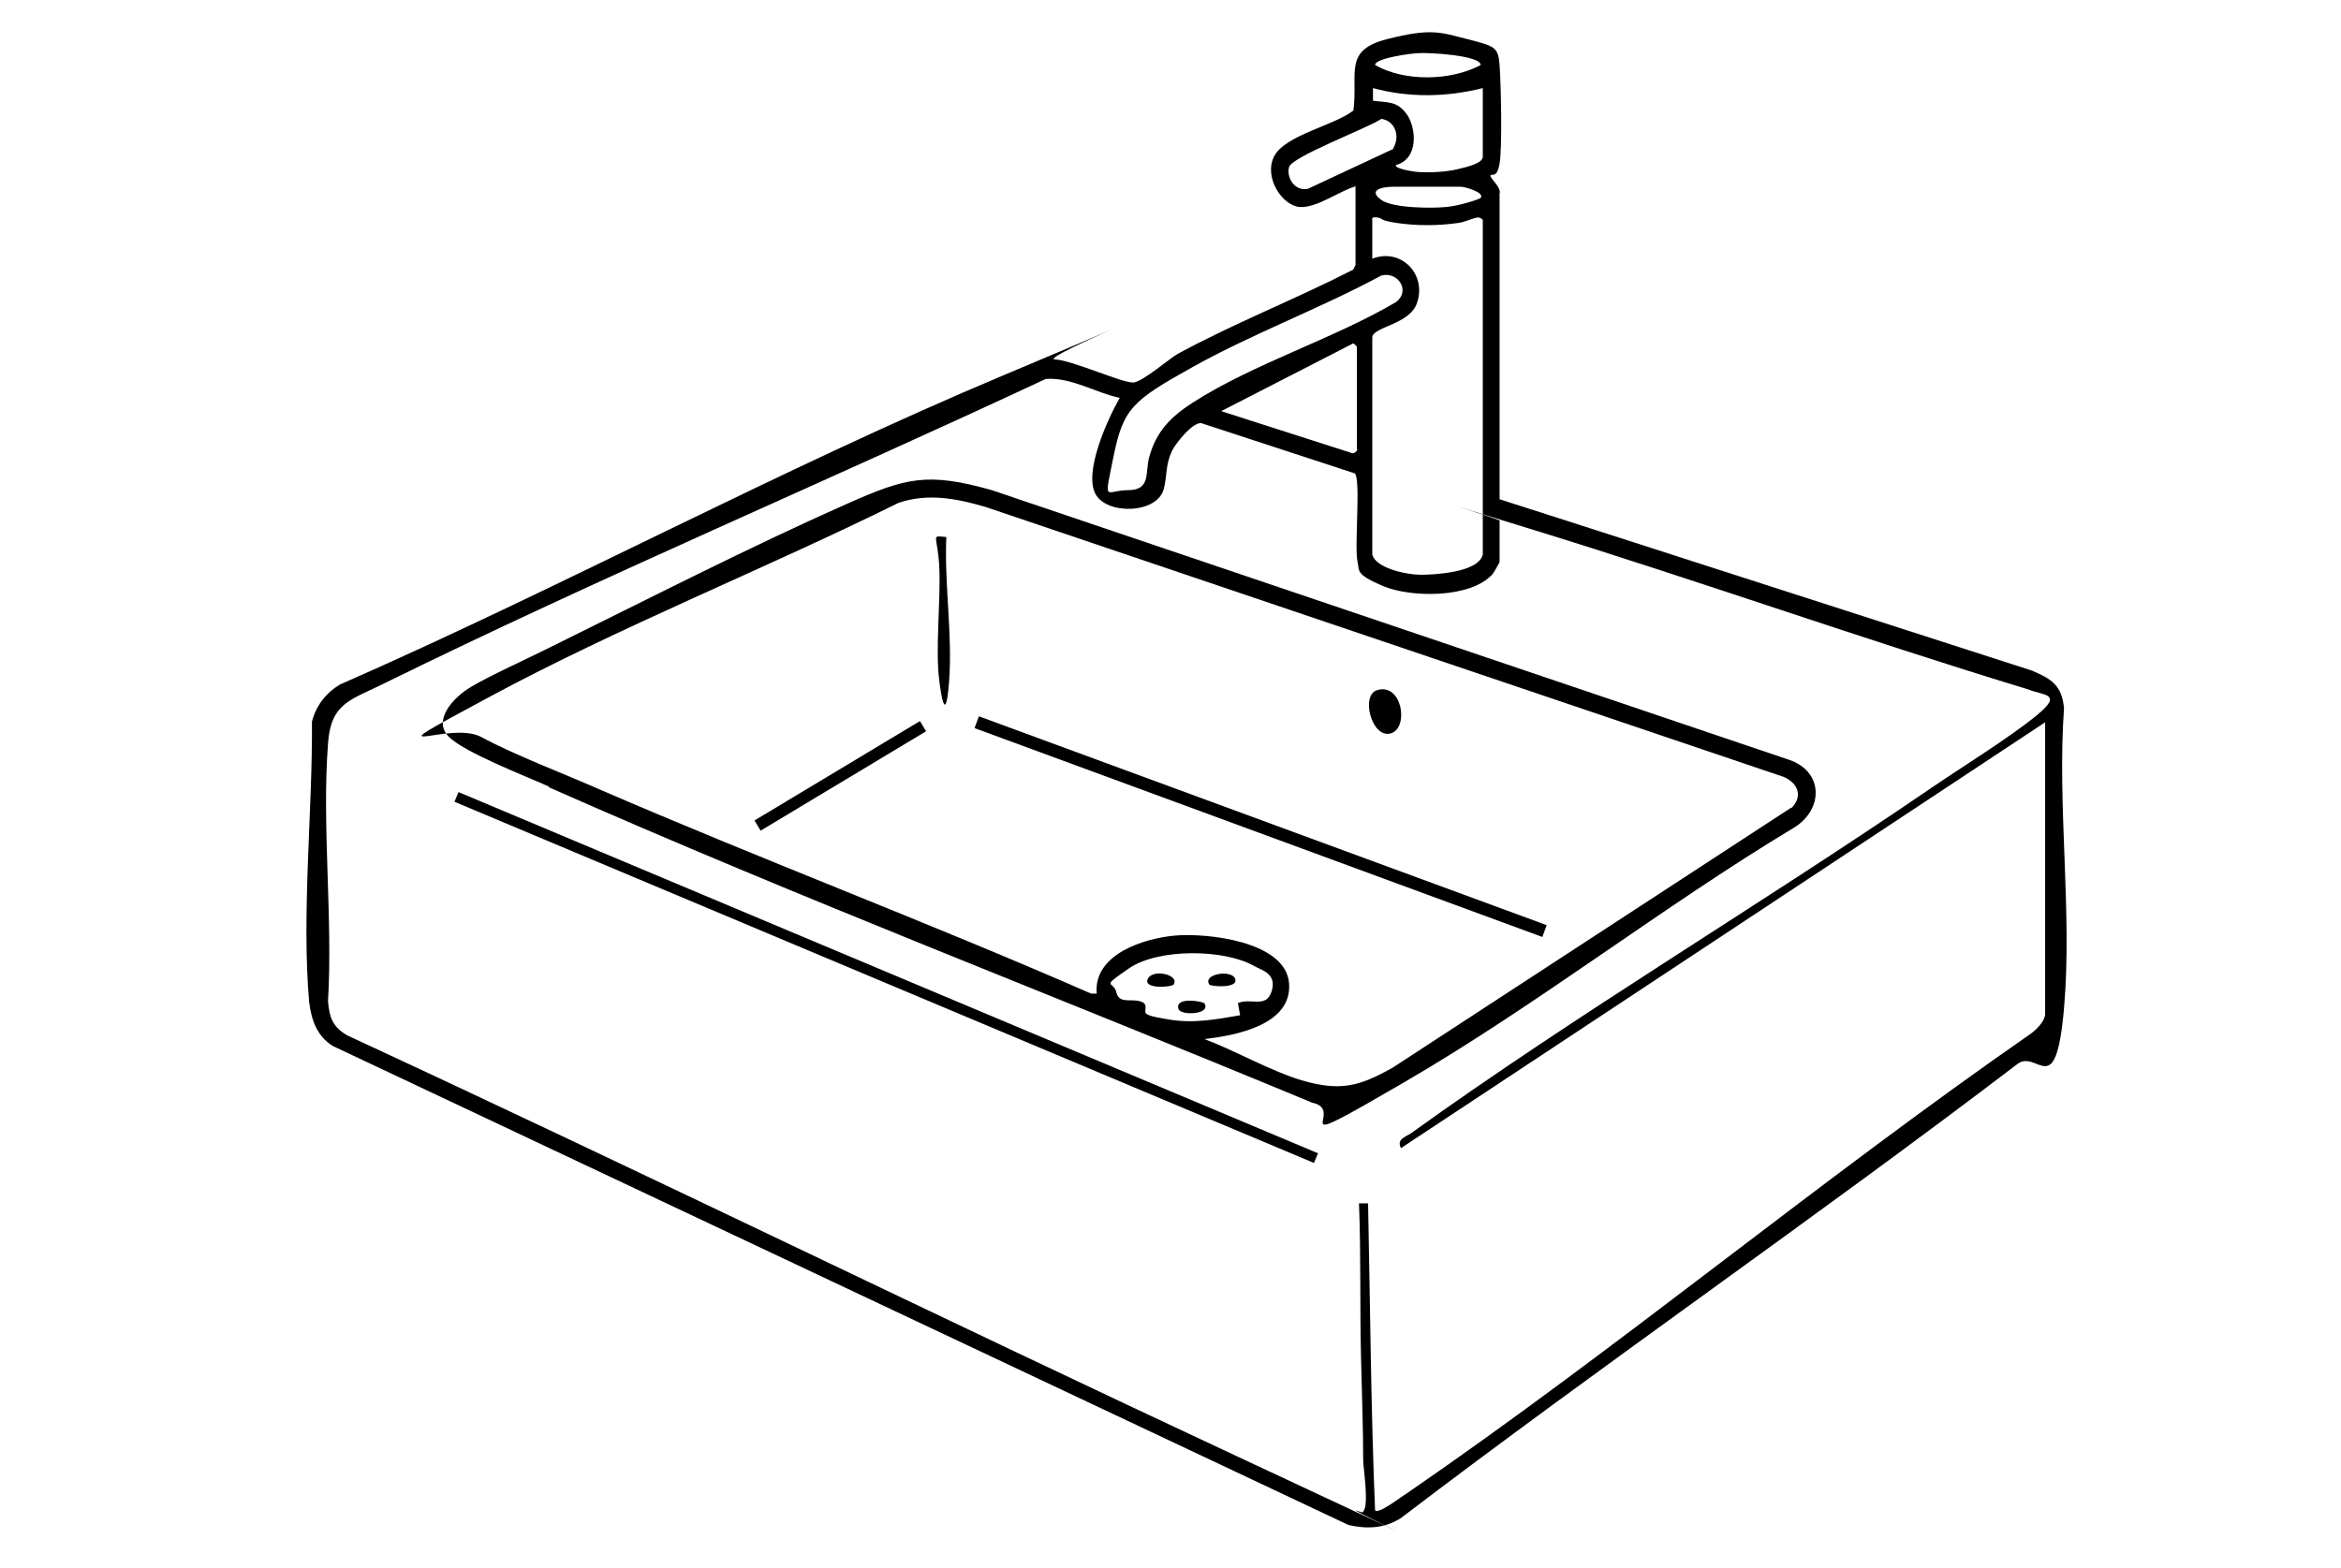 <?xml version="1.0" encoding="UTF-8"?>
<svg id="Layer_1" xmlns="http://www.w3.org/2000/svg" version="1.1" viewBox="0 0 334.7 224.3">
  <!-- Generator: Adobe Illustrator 29.3.1, SVG Export Plug-In . SVG Version: 2.1.0 Build 151)  -->
  <path d="M194,26.6c-2.4.6-5.7,3.2-8.2,3s-5.2-4.3-3.6-7.3,8.7-4.4,11.3-6.5c.7-5.3-1.5-8.6,4.8-10.2s7.6-1,11.5,0,4.4,1.1,4.6,3.7.4,11.8,0,14.1-1.2,1.3-1.3,1.7,1.6,1.7,1.3,2.6v43.7c.1,0,76.1,24.5,76.1,24.5,2.8,1.2,4.3,2.1,4.6,5.4-1,13.8,1.2,29.2,0,42.9s-3.8,5.7-6.7,8c-29,22.1-59.1,42.8-88.1,64.9-2.3,1.5-4.9,1.6-7.5,1L47.6,149.6c-2.3-1.4-3.1-3.8-3.4-6.3-1.1-12.6.5-27.4.4-40.1.6-2.3,2-4.1,4-5.3,31.7-13.9,62.9-30.8,94.8-44.2s4.9-2.4,7.4-2.3,9.9,3.5,11.3,3.3,5.2-3.5,6.3-4.1c8.1-4.4,16.8-7.8,25-12,.1,0,.4-.7.4-.7v-11.2ZM202.9,7.6c-1,0-6.3.7-6.3,1.7,4.2,2.4,10.8,2.3,15.1,0,0-1.4-7.5-1.8-8.8-1.7ZM212,12.6c-5.2,1.3-10.5,1.4-15.7,0v1.8c2.1.3,3.4,0,4.8,1.9s1.8,6.4-1.5,7.3c-.4.5,2.7,1,3.2,1,1.7.1,3.9,0,5.6-.4s3.6-.9,3.6-1.8v-9.9ZM199.2,21.2c1-1.7.3-3.9-1.7-4.2-1.9,1.3-12.8,5.4-13.2,6.9s.8,3.5,2.7,3.1l12.2-5.7ZM211.7,28.3c.6-.8-2.3-1.6-2.9-1.6-2.6,0-6.7,0-9.3,0s-3.7.7-2,1.9,7.3,1.2,9.3,1,4.7-1.1,4.9-1.3ZM212,79.3V31.5c0-.1-.3-.4-.7-.4-.8.1-1.9.7-2.9.8-2.9.4-5.8.4-8.6,0s-2-.7-2.9-.8-.7.2-.7.4v5.5c4.1-1.6,7.8,2.2,6.4,6.3-1,3.1-6.2,3.4-6.4,4.9v31.1c.5,2,5,2.9,6.9,2.9s8.3-.3,8.9-2.9ZM197.5,39.4c-8.7,4.7-18.4,8.3-27,13.1s-9.9,5.9-11.3,12.8-1.2,4.8,2.1,4.8,2.4-2.6,3-4.7c1-3.7,3.1-5.8,6.2-7.8,8.7-5.6,20.1-9.1,29.1-14.4,2.1-1.6.3-4.4-2.1-3.8ZM194,64.3v-14.7s-.5-.7-.7-.4l-18.7,9.6,18.7,6c.3.1.7-.3.8-.5ZM292.4,145v-41.7l-92.1,60.9c-.6-1.2.4-1.5,1.4-2.1,23.9-17.2,50-32.7,74.4-49.4,4.4-3,11.2-7.2,15.1-10.4s.9-2.8-1.2-3.7c-23.7-7.2-47-15.5-70.7-22.8s-3.3-1.1-4.9-1.3v5.9c0,0-.8,1.5-1,1.7-3.1,3.5-11.7,3.4-15.7,1.7s-3.3-2.2-3.6-3.4c-.5-2.2.5-11.8-.4-12.7l-22-7.2c-1.3,0-3.5,2.8-4.1,3.9-1,2.1-.7,3.5-1.2,5.5-.9,3.6-8.2,3.8-9.8.7s1.6-10.4,3.5-13.7c-3.4-.7-7-3-10.6-2.7-31.4,14.7-63.6,28.3-94.7,43.6-4.6,2.3-7.5,2.7-7.9,8.5-.9,11.8.7,24.9,0,36.9.2,2.4.7,3.7,2.8,4.9,42.5,19.7,84.6,40.3,127,60.1s11.9,5.7,18,8.1c1.2-.3.2-6.3.2-7.5,0-4.8-.2-9.6-.3-14.4-.2-7.4,0-14.9-.3-22.3h1.3c.3,14.6.4,29.3,1,43.9.5.6,3.8-2,4.5-2.4,30.4-20.9,58.9-44.7,89.3-65.8.8-.6,1.9-1.7,2-2.7Z"/>
  <path d="M78.5,112.5c-3.3-1.5-12.2-4.9-14.4-7.2s.6-5.5,3.3-7.1,7.6-3.8,11.2-5.6c13.8-6.8,28.4-14.3,42.4-20.5,8.5-3.8,11.6-4.6,20.8-2l114.1,38.6c4.8,1.7,4.8,7,.7,9.6-18.8,11.3-36.8,25.4-55.7,36.4s-8,4.1-13.3,3c-36.3-15.1-73.2-29.2-109.1-45.1ZM256.1,115.6c1.7-1.7,1-3.6-1.1-4.5l-114.1-38.6c-4.1-1.2-8.2-2-12.4-.6-19,9.4-39.8,17.7-58.4,27.7s-5.9,3.3-1.3,5.8,11.7,5.2,16.7,7.4c23.3,10.1,47.2,19.1,70.5,29.3h.8c-.5-5.6,6.7-7.9,11.2-8.3s15.8.8,16.3,6.8-7.7,7.5-12.1,8c4.5,1.7,9.3,4.5,13.9,5.9,5.5,1.6,8.2.9,13-1.8l57-37.2ZM176.9,143.5c1.9-.9,4.1.8,4.9-1.7s-1.3-3-2.4-3.6c-4.3-2.5-13.8-2.6-18,.3s-2.2,1.7-1.8,3.4,2,.9,3.4,1.3.4,1.4.9,1.8,2.7.7,3.2.8c3.5.6,6.7,0,10.2-.6l-.3-1.7Z"/>
  <rect x="125.9" y="73.1" width="1.5" height="133.3" transform="translate(-51.2 202.4) rotate(-67.2)"/>
  <rect x="179.4" y="75" width="1.8" height="86.5" transform="translate(7 246.6) rotate(-69.8)"/>
  <rect x="106.3" y="110" width="27.6" height="1.7" transform="translate(-39.9 77.8) rotate(-31)"/>
  <path d="M135.3,76.8c-.3,6.8.9,13.9.4,20.6s-1.2,1.6-1.4,0c-.6-4.6.2-11.2,0-16.1s-1.4-4.7,1-4.5Z"/>
  <path d="M196.9,98.7c3.6-1.1,4.6,5.5,1.9,6.2s-4.3-5.5-1.9-6.2Z"/>
  <path d="M172.9,140.8c-1-1.5,3.2-2.2,3.7-.8s-3.5,1.1-3.7.8Z"/>
  <path d="M167.8,140.8c-.3.4-4.4.7-3.7-.8s4.6-.6,3.7.8Z"/>
  <path d="M172.2,143.5c1,1.6-3.4,1.8-3.7.8-.6-1.8,3.5-1.1,3.7-.8Z"/>
</svg>